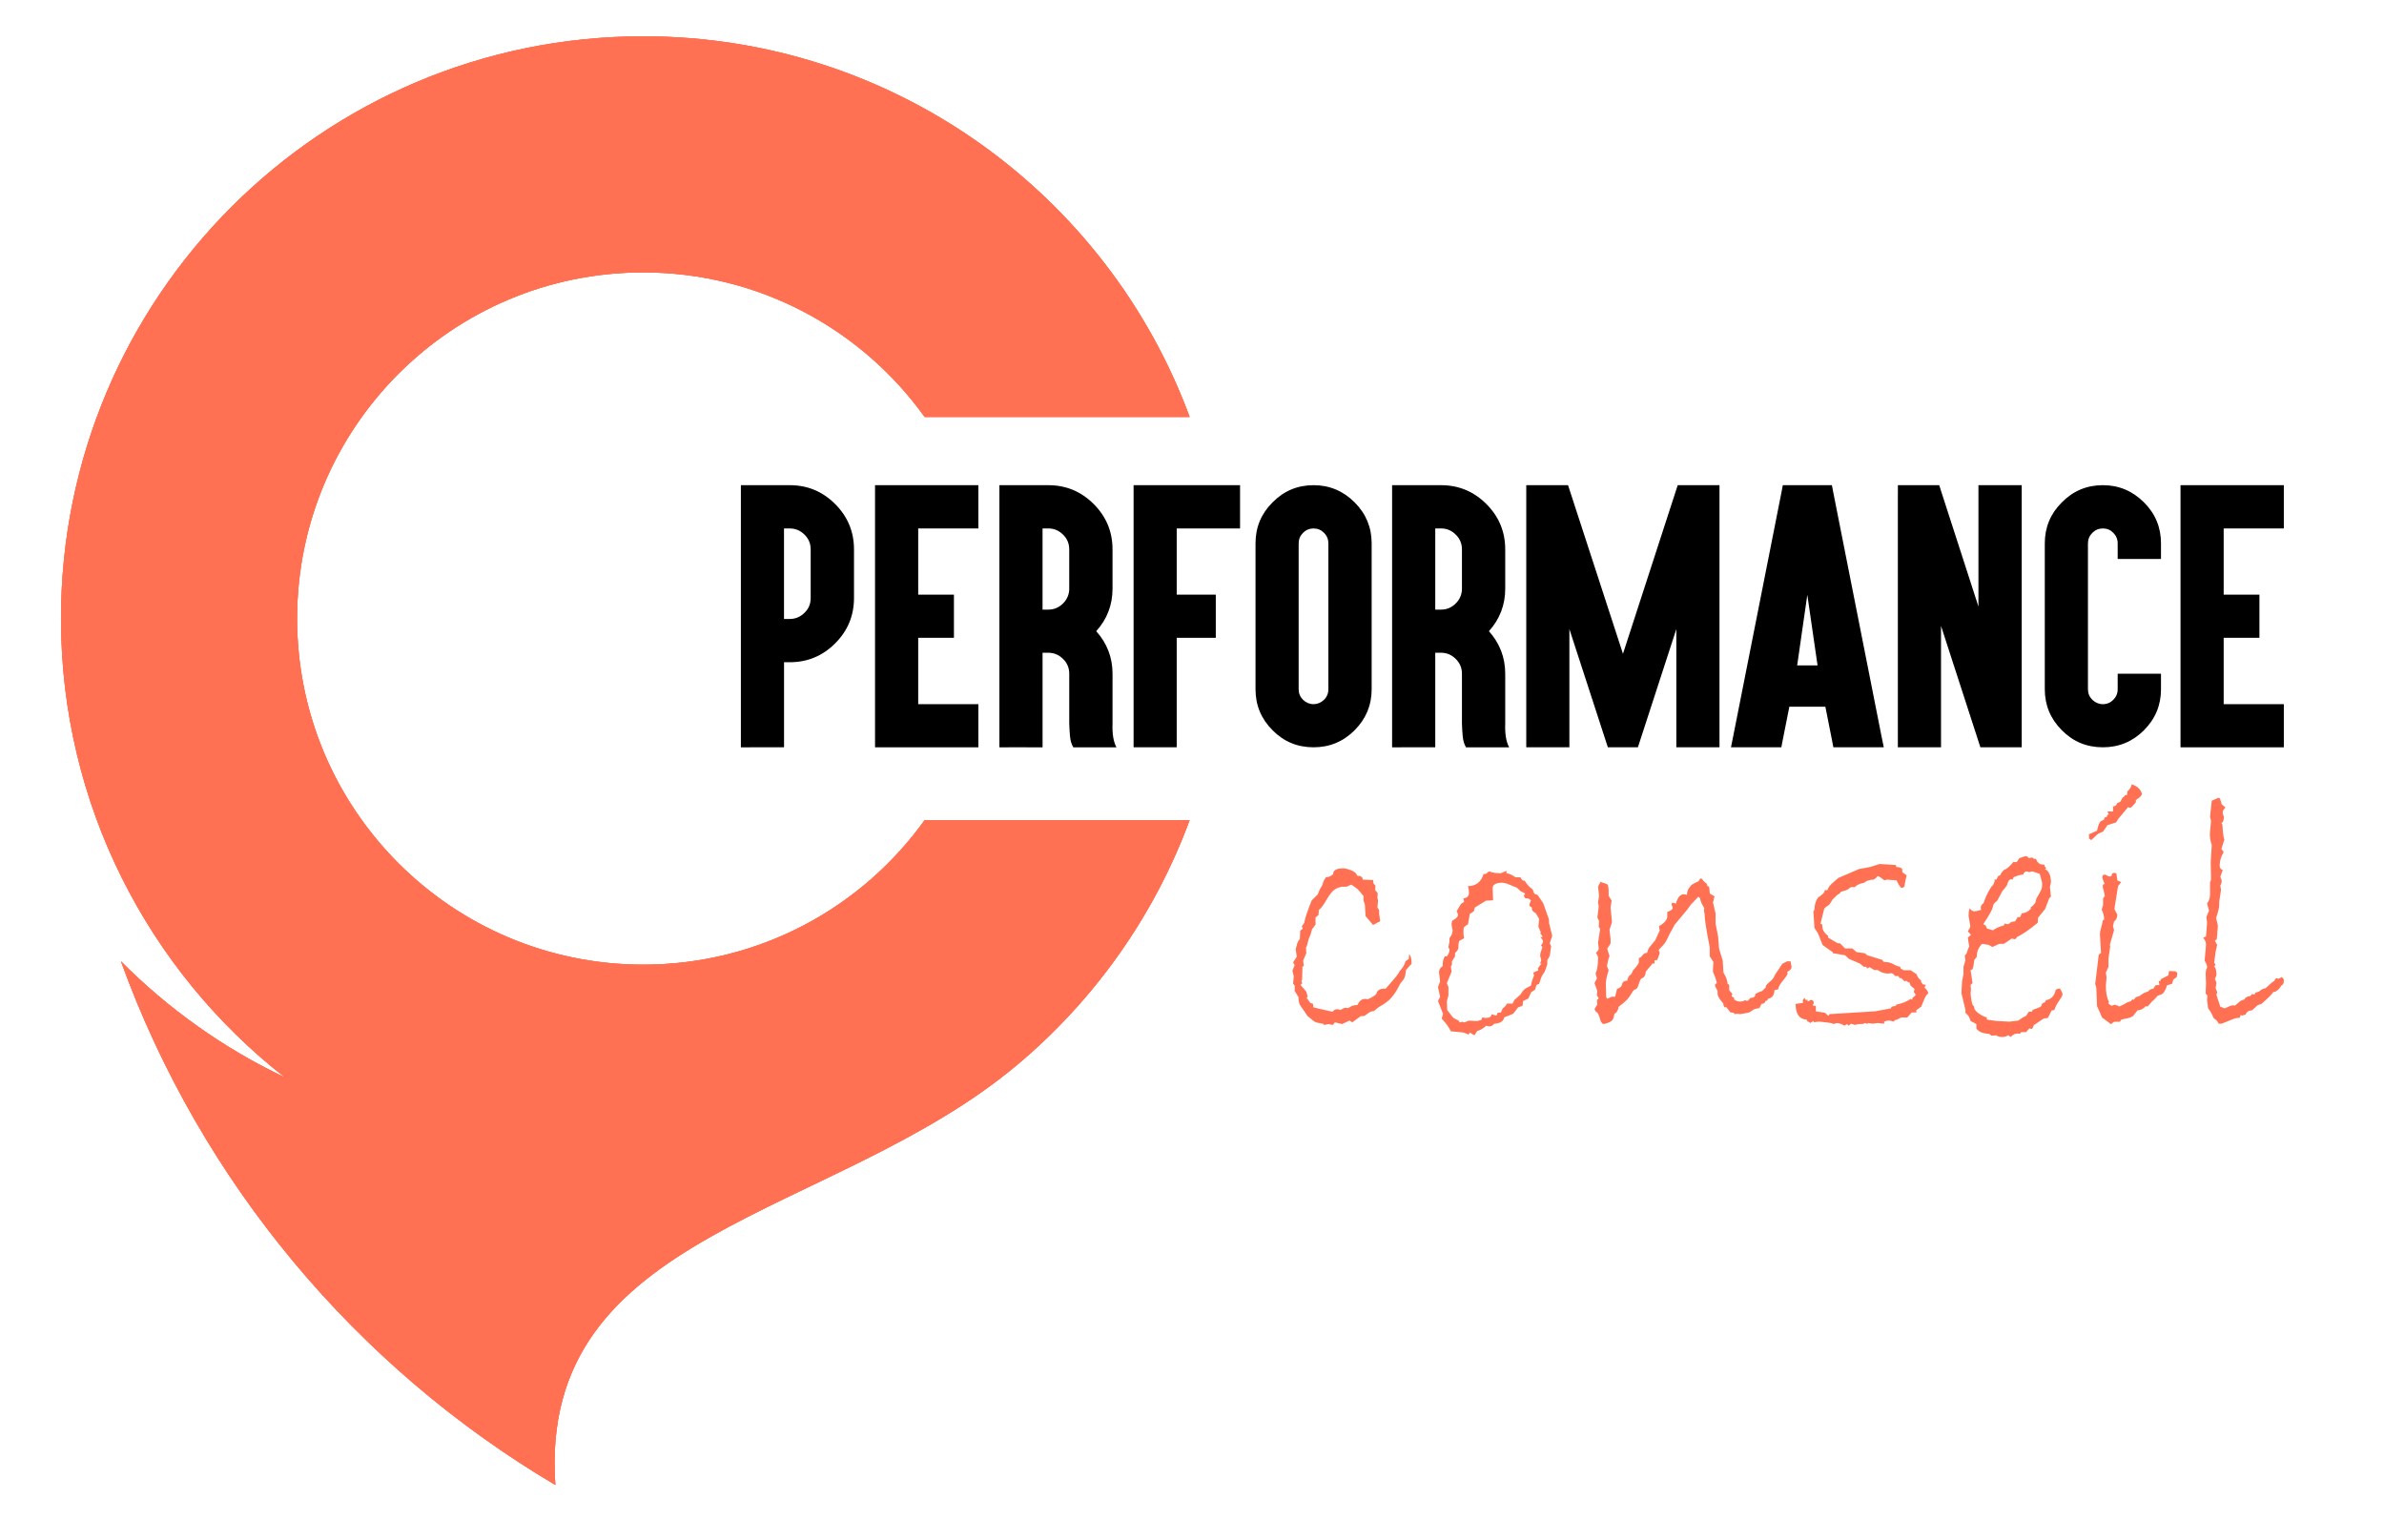 <?xml version="1.0" encoding="utf-8"?>
<!-- Generator: Adobe Illustrator 16.0.0, SVG Export Plug-In . SVG Version: 6.00 Build 0)  -->
<!DOCTYPE svg PUBLIC "-//W3C//DTD SVG 1.1//EN" "http://www.w3.org/Graphics/SVG/1.1/DTD/svg11.dtd">
<svg version="1.1" id="Calque_1" xmlns:x="http://ns.adobe.com/Extensibility/1.0/" xmlns:i="http://ns.adobe.com/AdobeIllustrator/10.0/" xmlns:graph="http://ns.adobe.com/Graphs/1.0/"
	 xmlns="http://www.w3.org/2000/svg" xmlns:xlink="http://www.w3.org/1999/xlink" x="0px" y="0px" width="123.834px" height="80px"
	 viewBox="0 0 123.834 80" enable-background="new 0 0 123.834 80" xml:space="preserve">
<line fill="none" x1="212.5" y1="129.75" x2="212.5" y2="54.5"/>
<g>
	<g>
		<path d="M38.97,38.82h-0.486v-0.494v-5.68v-2.843v-4.106v-0.494h0.486h1.269h0.784c0.919,0,1.705,0.326,2.358,0.98
			c0.652,0.652,0.979,1.438,0.979,2.358v2.522c0,0.92-0.327,1.706-0.979,2.358c-0.653,0.652-1.439,0.979-2.358,0.979h-0.297v3.925
			v0.494h-0.486H38.97z M40.724,32.153h0.297c0.297,0,0.554-0.108,0.768-0.322c0.214-0.204,0.321-0.46,0.321-0.768v-2.522
			c0-0.303-0.107-0.559-0.321-0.768c-0.214-0.215-0.471-0.322-0.768-0.322h-0.297V32.153z"/>
		<path d="M50.327,25.203h0.493v0.493v1.262v0.493h-0.493h-2.632v3.439h1.371h0.485v0.493v1.262v0.486h-0.485h-1.371v3.448h2.632
			h0.493v0.485v1.262v0.494h-0.493h-4.388h-0.486v-0.494v-12.63v-0.493h0.486H50.327z"/>
		<path d="M52.399,38.82h-0.486v-0.494v-6.173v-2.837v-3.62v-0.493h0.486h1.269h0.784c0.919,0,1.705,0.326,2.358,0.979
			c0.653,0.652,0.979,1.439,0.979,2.358v2.038c0,0.846-0.282,1.582-0.847,2.209c0.564,0.632,0.847,1.369,0.847,2.209v2.57
			c-0.021,0.549,0.047,0.967,0.204,1.254h-2.242c-0.093-0.156-0.151-0.35-0.171-0.579c-0.021-0.231-0.034-0.455-0.039-0.674v-2.57
			c0-0.303-0.108-0.558-0.321-0.768c-0.215-0.215-0.471-0.322-0.768-0.322h-0.297v4.418v0.494h-0.486H52.399z M54.154,31.667h0.297
			c0.296,0,0.553-0.106,0.768-0.321c0.213-0.215,0.321-0.47,0.321-0.768v-2.038c0-0.303-0.108-0.559-0.321-0.768
			c-0.215-0.215-0.471-0.322-0.768-0.322h-0.297V31.667z"/>
		<path d="M63.92,25.203h0.493v0.493v1.262v0.493H63.92h-2.797v3.439h1.536h0.494v0.493v1.262v0.486h-0.494h-1.536v5.194v0.493
			h-0.485h-1.269h-0.486v-0.493v-12.63v-0.493h0.486H63.92z"/>
		<path d="M70.364,26.095c0.591,0.591,0.885,1.301,0.885,2.132v7.576c0,0.826-0.294,1.535-0.885,2.131
			c-0.59,0.591-1.3,0.885-2.131,0.885c-0.84,0-1.551-0.294-2.131-0.885c-0.591-0.589-0.886-1.3-0.886-2.131v-7.576
			c0-0.835,0.295-1.547,0.886-2.132c0.585-0.594,1.295-0.892,2.131-0.892C69.059,25.203,69.769,25.501,70.364,26.095z
			 M67.685,27.678c-0.152,0.152-0.228,0.334-0.228,0.549v7.576c0,0.215,0.075,0.397,0.228,0.549c0.157,0.15,0.339,0.227,0.548,0.227
			c0.199,0,0.379-0.076,0.541-0.227c0.151-0.151,0.227-0.334,0.227-0.549v-7.576c0-0.215-0.075-0.397-0.227-0.549
			c-0.151-0.151-0.332-0.227-0.541-0.227C68.019,27.451,67.836,27.527,67.685,27.678z"/>
		<path d="M72.797,38.82h-0.486v-0.494v-6.173v-2.837v-3.62v-0.493h0.486h1.269h0.784c0.918,0,1.705,0.326,2.358,0.979
			c0.653,0.652,0.979,1.439,0.979,2.358v2.038c0,0.846-0.283,1.582-0.846,2.209c0.563,0.632,0.846,1.369,0.846,2.209v2.57
			c-0.021,0.549,0.047,0.967,0.204,1.254H76.15c-0.093-0.156-0.151-0.35-0.171-0.579c-0.022-0.231-0.035-0.455-0.04-0.674v-2.57
			c0-0.303-0.107-0.558-0.322-0.768c-0.213-0.215-0.47-0.322-0.767-0.322h-0.297v4.418v0.494h-0.486H72.797z M74.553,31.667h0.297
			c0.297,0,0.554-0.106,0.767-0.321c0.215-0.215,0.322-0.47,0.322-0.768v-2.038c0-0.303-0.107-0.559-0.322-0.768
			c-0.213-0.215-0.47-0.322-0.767-0.322h-0.297V31.667z"/>
		<path d="M79.28,25.203h2.17l2.853,8.759l2.844-8.759h2.17v13.616h-2.242v-6.142l-1.996,6.142h-1.561l-1.998-6.142v6.142h-2.24
			V25.203z"/>
		<path d="M92.945,36.712l-0.337,1.7l-0.078,0.407h-0.477h-1.467h-0.673l0.116-0.572l2.5-12.638l0.078-0.407h0.479h1.59h0.479
			l0.078,0.407l2.5,12.638l0.118,0.572h-0.674H95.71h-0.478l-0.078-0.407l-0.337-1.7H92.945z M93.879,30.899l-0.527,3.667h1.059
			L93.879,30.899z M93.425,34.308l0.455-2.319L93.425,34.308z"/>
		<path d="M98.583,25.696v-0.493h0.486h1.301h0.361l0.109,0.345l1.928,5.961v-5.813v-0.494h0.492h1.262h0.494v0.494v12.63v0.493
			h-0.494h-1.299h-0.354l-0.109-0.336l-1.936-5.971v5.814v0.493h-0.486h-1.27h-0.486v-0.493V25.696z"/>
		<path d="M111.365,26.095c0.59,0.586,0.885,1.296,0.885,2.132v0.313v0.495h-0.492h-1.264H110v-0.495v-0.313
			c0-0.215-0.076-0.397-0.227-0.549c-0.146-0.151-0.326-0.227-0.541-0.227c-0.213,0-0.396,0.075-0.547,0.227
			c-0.152,0.152-0.229,0.334-0.229,0.549v7.576c0,0.215,0.076,0.397,0.229,0.549c0.156,0.15,0.34,0.227,0.547,0.227
			c0.209,0,0.391-0.076,0.541-0.227S110,36.018,110,35.803v-0.314v-0.493h0.494h1.264h0.492v0.493v0.314
			c0,0.83-0.295,1.541-0.885,2.131c-0.592,0.591-1.301,0.885-2.133,0.885c-0.84,0-1.551-0.294-2.131-0.885
			c-0.59-0.589-0.887-1.3-0.887-2.131v-7.576c0-0.835,0.297-1.547,0.887-2.132c0.584-0.594,1.295-0.892,2.131-0.892
			C110.059,25.203,110.77,25.501,111.365,26.095z"/>
		<path d="M118.139,25.203h0.492v0.493v1.262v0.493h-0.492h-2.633v3.439h1.371h0.486v0.493v1.262v0.486h-0.486h-1.371v3.448h2.633
			h0.492v0.485v1.262v0.494h-0.492h-4.389h-0.486v-0.494v-12.63v-0.493h0.486H118.139z"/>
	</g>
</g>
<g>
	<path fill="#FF7152" d="M73.323,50.066l-0.291,0.316c-0.006,0.102-0.018,0.188-0.035,0.254c-0.012,0.072-0.033,0.139-0.063,0.199
		c-0.035,0.059-0.081,0.117-0.135,0.172c-0.031,0.029-0.093,0.135-0.183,0.316c-0.065,0.127-0.139,0.242-0.217,0.344
		c-0.078,0.109-0.164,0.205-0.254,0.289c-0.097,0.086-0.203,0.164-0.316,0.236c-0.17,0.09-0.319,0.198-0.453,0.325l-0.153,0.027
		c-0.042,0.006-0.155,0.08-0.344,0.228l-0.208,0.018l-0.426,0.316l-0.145-0.091l-0.389,0.181l-0.371-0.09l-0.108,0.137l-0.227-0.047
		l-0.217,0.047l-0.063-0.064l-0.253-0.045c-0.103-0.018-0.19-0.057-0.263-0.117l-0.298-0.244l-0.272-0.408
		c-0.126-0.139-0.19-0.305-0.19-0.498v-0.071l-0.199-0.316v-0.282l-0.082-0.108l0.036-0.371l-0.072-0.299l0.118-0.289l-0.082-0.136
		l0.19-0.299l-0.055-0.391l0.045-0.162c0.024-0.145,0.082-0.27,0.172-0.371l0.018-0.426l0.136-0.109l-0.054-0.117l0.127-0.181
		c0.036-0.229,0.166-0.618,0.389-1.168l0.317-0.317l0.09-0.227l0.145-0.253c0.03-0.146,0.094-0.28,0.19-0.407
		c0.127,0,0.25-0.051,0.372-0.154c-0.012-0.205,0.172-0.308,0.552-0.308c0.054,0,0.172,0.03,0.353,0.091
		c0.181,0.062,0.299,0.16,0.353,0.299c0.187,0,0.28,0.066,0.28,0.199l0.535,0.019l0.019,0.172l0.108,0.127l-0.019,0.217l0.135,0.173
		l-0.018,0.235l0.036,0.136l-0.036,0.371l0.09,0.126v0.191l0.056,0.389l-0.371,0.199l-0.39-0.462l-0.036-0.598l-0.072-0.218v-0.227
		l-0.217-0.263c-0.066-0.084-0.206-0.193-0.417-0.326l-0.253,0.109h-0.227c-0.139,0.018-0.27,0.068-0.394,0.153
		c-0.124,0.084-0.264,0.265-0.421,0.538c-0.157,0.273-0.287,0.445-0.39,0.511l-0.018,0.265l-0.154,0.127v0.371l-0.181,0.244
		l-0.072,0.254c-0.066,0.133-0.116,0.276-0.149,0.434c-0.033,0.156-0.065,0.242-0.095,0.254l0.018,0.299l-0.163,0.389l0.036,0.281
		l-0.073,0.018l-0.018,0.707l-0.036,0.019l0.036,0.162l-0.082,0.073l0.272,0.316c0.03,0.035,0.063,0.135,0.1,0.299l-0.056,0.055
		l0.19,0.262l0.145,0.055l0.018,0.18l0.987,0.228c0.084-0.09,0.163-0.135,0.236-0.135c0.03,0,0.093,0.016,0.19,0.045
		c0.108-0.078,0.193-0.117,0.253-0.117l0.136,0.019c0.006,0,0.048-0.025,0.127-0.076c0.078-0.053,0.196-0.08,0.353-0.086
		c0.104-0.213,0.232-0.318,0.389-0.318c0.061,0,0.109,0.006,0.145,0.02c0.313-0.133,0.472-0.252,0.472-0.354
		c0.065-0.133,0.196-0.199,0.39-0.199h0.072c0.507-0.563,0.748-0.867,0.725-0.914c0.14-0.121,0.244-0.293,0.316-0.517l0.162-0.108
		l0.02-0.244C73.28,49.635,73.323,49.801,73.323,50.066z"/>
	<path fill="#FF7152" d="M80.627,48.609L80.5,48.998l0.072,0.162l-0.063,0.437c-0.006,0.054-0.051,0.149-0.137,0.289v0.217
		l-0.135,0.371l-0.109,0.164c-0.035,0.041-0.096,0.199-0.182,0.472l-0.136,0.055l-0.071,0.244l-0.199,0.127l-0.154,0.334
		l-0.271,0.127l-0.026,0.244l-0.234,0.09c-0.114,0.152-0.188,0.248-0.223,0.291c-0.033,0.041-0.114,0.084-0.244,0.127
		c-0.13,0.041-0.216,0.078-0.258,0.106c-0.03,0.193-0.203,0.304-0.517,0.326c-0.072,0.093-0.16,0.138-0.264,0.138
		c-0.029,0-0.078-0.015-0.145-0.037c-0.17,0.149-0.326,0.242-0.471,0.271l-0.146,0.228l-0.244-0.146l-0.056,0.108l-0.271-0.108
		l-0.651-0.063c-0.108-0.218-0.269-0.438-0.479-0.66l0.071-0.244l-0.262-0.67l0.108-0.217l-0.108-0.509l0.108-0.288
		c0-0.031-0.01-0.111-0.026-0.24c-0.02-0.131-0.027-0.213-0.027-0.25c0-0.127,0.063-0.229,0.189-0.308v-0.1
		c0-0.14,0.036-0.275,0.108-0.408h0.108c0.09-0.103,0.136-0.22,0.136-0.353l-0.056-0.127l0.056-0.28v-0.183
		c0.108-0.133,0.163-0.268,0.163-0.406l-0.055-0.299c0-0.09,0.019-0.164,0.055-0.218c0.187-0.097,0.279-0.19,0.279-0.28
		c0-0.061-0.022-0.123-0.072-0.189l0.183-0.316c0.022-0.049,0.062-0.088,0.112-0.117c0.052-0.03,0.082-0.051,0.096-0.063
		l-0.036-0.181c0.193-0.02,0.289-0.118,0.289-0.299c0-0.109-0.019-0.222-0.054-0.336c0.41,0,0.682-0.211,0.814-0.634h0.117
		c0.084-0.084,0.145-0.127,0.182-0.127c0.013,0,0.064,0.017,0.158,0.046c0.094,0.03,0.239,0.045,0.438,0.045l0.29-0.127v0.127
		c0.127,0.012,0.283,0.082,0.471,0.209h0.254c0.061,0.121,0.117,0.182,0.172,0.182l0.035-0.02c0.139,0.217,0.281,0.371,0.426,0.463
		l0.092,0.227l0.172,0.072l0.289,0.425l0.3,0.851v0.174L80.627,48.609z M80.04,49.123c0.072-0.09,0.107-0.164,0.107-0.225
		c0-0.044-0.021-0.087-0.063-0.133c-0.043-0.046-0.063-0.072-0.063-0.086h0.107c-0.019-0.072-0.06-0.136-0.126-0.189l0.035-0.056
		l-0.127-0.299l0.037-0.406l-0.172-0.29c-0.134-0.085-0.199-0.146-0.199-0.189v-0.055c0-0.049-0.022-0.08-0.067-0.096
		c-0.045-0.015-0.067-0.04-0.067-0.076v-0.019c0-0.019,0.026-0.097,0.081-0.235l-0.118-0.091l-0.181-0.019l-0.071-0.137l0.071-0.106
		l-0.244-0.128l-0.182-0.172L78.273,45.9l-0.217-0.047c-0.356,0-0.53,0.1-0.524,0.299l0.026,0.616l-0.371,0.019l-0.579,0.354
		l-0.055,0.199l-0.208,0.136l-0.091,0.534l-0.182,0.126c-0.037,0.019-0.055,0.106-0.055,0.265c0,0.139,0.012,0.25,0.036,0.334
		l-0.228,0.127c-0.047,0.023-0.071,0.143-0.071,0.354c0,0.097-0.058,0.189-0.173,0.281v0.18l-0.162,0.264v0.162l-0.055,0.117
		l0.037,0.254l-0.246,0.598l0.082,0.199v0.436l-0.082,0.308l0.02,0.453l0.271,0.354c0.028,0.049,0.139,0.114,0.325,0.198
		l0.054,0.091l0.127-0.035l0.119,0.035l0.217-0.091l0.443,0.019l0.209-0.055l0.053-0.128l0.19,0.021
		c0.193,0,0.289-0.064,0.289-0.191l0.263,0.072l0.055-0.145l0.173-0.019l0.091-0.209c0.133-0.103,0.205-0.187,0.217-0.254h0.299
		l0.092-0.188l0.316-0.281l0.117-0.172c0.048-0.066,0.104-0.117,0.162-0.152l0.264-0.137c0.029-0.168,0.084-0.342,0.162-0.517
		l-0.035-0.164l0.262-0.116l-0.035-0.091c0.072-0.104,0.139-0.19,0.199-0.263h-0.092c0.049-0.066,0.072-0.121,0.072-0.163
		c0-0.036-0.009-0.082-0.027-0.136c-0.018-0.055-0.025-0.092-0.025-0.108c0-0.078,0.019-0.164,0.054-0.254
		c0.037-0.09,0.056-0.147,0.056-0.172C80.112,49.172,80.088,49.143,80.04,49.123z"/>
	<path fill="#FF7152" d="M93.057,50.201c0.023,0.098-0.051,0.192-0.227,0.289l0.027,0.063c0,0.062-0.082,0.188-0.244,0.385
		c-0.162,0.195-0.244,0.347-0.244,0.447l-0.199,0.056c-0.006,0.254-0.117,0.401-0.336,0.442c-0.018,0.071-0.047,0.108-0.09,0.108
		h-0.037c-0.019,0.104-0.086,0.154-0.207,0.154l-0.109,0.217l-0.262,0.056l-0.217,0.145c-0.031,0.019-0.07,0.033-0.119,0.046
		l-0.406,0.071l-0.145-0.019l-0.138,0.019l-0.055-0.071l-0.162-0.019l-0.209-0.265h-0.09c-0.05-0.047-0.072-0.112-0.072-0.198
		c-0.198-0.218-0.299-0.386-0.299-0.507v-0.145l-0.127-0.244v-0.109l0.09-0.055l-0.071-0.262l-0.136-0.336L89,49.973l-0.19-0.299
		v-0.461c-0.174-0.899-0.262-1.449-0.262-1.648v-0.072c-0.025-0.096-0.037-0.166-0.037-0.207c0-0.049,0.006-0.084,0.021-0.108
		c-0.142-0.211-0.213-0.383-0.22-0.517l-0.09-0.082l-0.39,0.408l-0.19,0.262l-0.649,0.779l-0.254,0.461
		c-0.093,0.199-0.164,0.347-0.22,0.439c-0.053,0.094-0.174,0.23-0.36,0.412l0.055,0.172l-0.127,0.354l-0.145,0.019v0.163h-0.101
		l-0.354,0.425c-0.012,0.205-0.09,0.322-0.233,0.354c-0.056,0.078-0.104,0.192-0.146,0.344c-0.043,0.15-0.111,0.23-0.209,0.236
		l-0.072,0.071c-0.114,0.199-0.222,0.353-0.32,0.457c-0.1,0.104-0.24,0.226-0.422,0.356c-0.043,0.205-0.117,0.328-0.227,0.371
		l-0.018,0.091c-0.008,0.086-0.037,0.166-0.092,0.239c-0.055,0.076-0.201,0.146-0.443,0.203c-0.09-0.012-0.16-0.113-0.208-0.307
		s-0.12-0.311-0.218-0.354l-0.055-0.117l0.146-0.236l-0.02-0.227l0.092-0.09l-0.092-0.162l0.02-0.228l-0.146-0.407l0.127-0.244
		l-0.072-0.254c0.085-0.168,0.127-0.423,0.127-0.761v-0.1c0-0.03-0.035-0.103-0.107-0.218c0.096-0.078,0.146-0.153,0.146-0.227
		l-0.037-0.29l0.108-0.706l-0.071-0.137l0.018-0.289l-0.09-0.172l0.072-0.588l-0.037-0.209l0.055-0.336l-0.055-0.479l0.127-0.244
		c0.224,0.066,0.346,0.111,0.366,0.135c0.021,0.025,0.037,0.08,0.046,0.168c0.01,0.088,0.014,0.229,0.014,0.422l0.154,0.244
		l-0.056,0.354l0.072,0.762l-0.127,0.406l0.055,0.479v0.228l-0.172,0.271l0.117,0.39c-0.035,0.055-0.081,0.225-0.135,0.508
		l0.09,0.217c-0.104,0.332-0.15,0.574-0.145,0.726l0.018,0.67l0.055,0.09l0.228-0.107h0.181l0.1-0.408
		c0.14-0.041,0.225-0.11,0.254-0.207c0.019-0.146,0.111-0.219,0.281-0.219c0.018-0.139,0.061-0.231,0.127-0.281
		c0.047,0,0.104-0.086,0.172-0.262c0.127-0.127,0.227-0.256,0.299-0.389v-0.252h0.018c0.049,0,0.104-0.043,0.168-0.131
		s0.143-0.131,0.24-0.131c0.041-0.158,0.096-0.271,0.162-0.336l0.262-0.316l0.236-0.516c-0.023-0.099-0.037-0.16-0.037-0.191
		c0-0.035,0.02-0.055,0.055-0.055c0.248-0.162,0.371-0.322,0.371-0.479v-0.227c0.188-0.072,0.281-0.139,0.281-0.199
		c0-0.023-0.01-0.059-0.027-0.104c-0.018-0.047-0.027-0.074-0.027-0.086c0-0.062,0.023-0.093,0.072-0.093
		c0.043,0,0.092,0.019,0.146,0.056c0.092-0.332,0.229-0.498,0.418-0.498c0.034,0,0.09,0.013,0.161,0.037
		c0-0.177,0.056-0.317,0.162-0.427c0.025-0.077,0.17-0.172,0.437-0.28l0.09-0.146h0.072c0.104,0.14,0.19,0.228,0.264,0.263
		l0.035,0.127l0.093,0.036l0.034,0.354l0.244,0.145l-0.08,0.316l0.136,0.58v0.533l0.127,0.635l0.055,0.66l0.188,0.615l0.037,0.614
		c0.007,0.015,0.037,0.072,0.095,0.179c0.059,0.104,0.1,0.241,0.123,0.412l0.082,0.055v0.279l0.161,0.182l-0.034,0.135l0.127,0.074
		v0.09c0.112,0.072,0.213,0.109,0.297,0.109c0.104,0,0.196-0.025,0.281-0.074c0.043,0.025,0.071,0.037,0.092,0.037
		c0.053,0,0.106-0.049,0.162-0.146c0.176-0.019,0.262-0.065,0.262-0.146v-0.045c0.02-0.041,0.143-0.103,0.371-0.181
		c0.061-0.071,0.125-0.133,0.19-0.182l-0.021-0.045c0.015-0.031,0.035-0.064,0.068-0.104c0.033-0.039,0.092-0.094,0.178-0.164
		c0.084-0.068,0.142-0.135,0.172-0.195l0.101-0.198c0.078-0.106,0.195-0.283,0.353-0.522l0.254-0.128h0.172L93.057,50.201z"/>
	<path fill="#FF7152" d="M100.165,51.586l-0.127,0.146c-0.029,0.041-0.111,0.229-0.244,0.561l-0.262,0.189l0.018,0.108h-0.244
		l-0.236,0.262h-0.315l-0.207,0.109c-0.062,0-0.127,0.034-0.199,0.108c-0.08-0.037-0.16-0.055-0.246-0.055
		c-0.065,0-0.146,0.018-0.233,0.055v0.107l-0.336-0.035l-0.263,0.035l-0.243-0.035l-0.037,0.053l-0.091-0.053l-0.163,0.053h-0.117
		c-0.084,0-0.174,0.017-0.271,0.047l-0.189-0.063l-0.145,0.101l-0.072-0.082l-0.137,0.082c-0.156-0.09-0.287-0.136-0.389-0.136
		c-0.037,0-0.092,0.019-0.164,0.054c-0.078-0.041-0.184-0.068-0.316-0.08l-0.408-0.045c-0.125,0-0.225,0.012-0.297,0.035
		l-0.037-0.072l-0.162,0.108c-0.037-0.049-0.082-0.071-0.137-0.071l-0.055-0.109c-0.379-0.018-0.57-0.289-0.57-0.814l0.389-0.055
		l-0.018-0.137l0.092-0.125l0.053,0.107h0.109v0.092l0.172-0.092c0.096,0.018,0.145,0.063,0.145,0.137
		c0,0.035-0.018,0.09-0.055,0.162l0.164,0.018v0.281l0.471,0.072l0.183,0.164l0.054-0.093l2.372-0.146l0.814-0.153l0.045-0.09
		l0.198-0.037l0.056-0.072c0.283-0.055,0.53-0.151,0.742-0.299l0.055,0.056l0.035-0.107l0.137-0.109l0.019-0.064l-0.09-0.125
		l0.035-0.164l-0.207-0.172L99.2,51.053c-0.097-0.037-0.156-0.072-0.181-0.109l-0.082,0.037l-0.182-0.172h-0.072l-0.082-0.109h-0.18
		c-0.037-0.096-0.104-0.145-0.209-0.145l-0.128,0.018c-0.204,0-0.389-0.063-0.553-0.188h-0.188l-0.233-0.146l-0.119,0.072
		l-0.056-0.092H96.81l-0.209-0.171l-0.553-0.235l-0.207-0.189l-0.625-0.108l-0.021-0.055l-0.522-0.371l-0.236-0.599l-0.188-0.289
		l-0.055-0.859l0.055-0.091c0-0.241,0.063-0.453,0.188-0.634c0.229-0.133,0.349-0.264,0.354-0.391l0.127,0.02
		c0.047-0.15,0.162-0.299,0.344-0.443l0.227-0.199l1.076-0.462l0.545-0.1l0.533-0.162l0.832,0.054l0.037,0.108h0.055
		c0.102,0,0.184,0.032,0.244,0.1v0.163l0.227,0.163c-0.065,0.289-0.1,0.453-0.1,0.487c0,0.109-0.055,0.164-0.164,0.164
		c-0.047,0-0.135-0.131-0.262-0.39l-0.498-0.036l-0.127,0.036c-0.193-0.146-0.305-0.218-0.334-0.218
		c-0.037,0-0.055,0.02-0.055,0.055l-0.172,0.127c-0.205,0-0.371,0.055-0.498,0.162c-0.23,0.043-0.39,0.118-0.48,0.227h-0.207
		l-0.154,0.119c-0.043,0.029-0.164,0.072-0.363,0.125l-0.071,0.093l-0.101,0.054l-0.254,0.244l-0.172,0.271
		c-0.174,0.114-0.266,0.189-0.271,0.227l-0.189,0.761l0.091,0.056v0.054c0,0.206,0.1,0.38,0.299,0.524v0.092L95.454,49h0.119
		l0.271,0.271h0.371l0.227,0.189l0.425,0.055l0.127,0.108l0.797,0.244c0,0.072,0.045,0.107,0.137,0.107
		c0.15,0,0.289,0.037,0.416,0.109s0.248,0.117,0.361,0.135l0.02,0.092l0.162,0.09h0.354l0.316,0.209
		c0.037,0.133,0.117,0.244,0.244,0.334l-0.018,0.055l0.09,0.128l0.164,0.036l-0.072,0.136
		C100.071,51.395,100.141,51.49,100.165,51.586z"/>
	<path fill="#FF7152" d="M107,51.352c0.09,0.139,0.135,0.24,0.135,0.307c0,0.049-0.055,0.152-0.166,0.31
		c-0.113,0.155-0.199,0.321-0.258,0.498l-0.137,0.019l-0.199,0.391l-0.227,0.035l-0.498,0.336l-0.09,0.199l-0.154-0.021l-0.162,0.19
		h-0.264l-0.055,0.09l-0.127-0.018c-0.135,0-0.25,0.061-0.354,0.18l-0.119-0.09c-0.125,0.062-0.229,0.09-0.307,0.09
		c-0.139,0-0.25-0.028-0.336-0.09c-0.061,0.012-0.141,0.019-0.244,0.019l-0.107-0.091c-0.332-0.018-0.557-0.11-0.67-0.28v-0.228
		l-0.299-0.162l-0.072-0.188c-0.023-0.062-0.092-0.14-0.197-0.235v-0.146l-0.209-0.879l0.033-0.625l0.074-0.353v-0.391l0.102-0.334
		l-0.037-0.244c0.064-0.055,0.107-0.123,0.127-0.204c0.018-0.081,0.055-0.173,0.107-0.276c-0.023-0.107-0.049-0.262-0.072-0.461
		l0.164-0.137l-0.164-0.181c0.086-0.14,0.127-0.228,0.127-0.263l-0.09-0.553c0-0.133,0.018-0.263,0.055-0.39
		c0.072,0.108,0.154,0.163,0.244,0.163c0.049,0,0.166-0.023,0.354-0.073c-0.014-0.034-0.02-0.078-0.02-0.126
		c0-0.085,0.049-0.158,0.145-0.227c0.098-0.303,0.232-0.586,0.406-0.852c0.115-0.091,0.172-0.215,0.172-0.371h0.092l0.09-0.182
		l0.109-0.045c0.023-0.078,0.086-0.169,0.189-0.271c0.139-0.043,0.305-0.184,0.498-0.426c0.023,0.012,0.074,0.018,0.154,0.018
		c0.018,0,0.066-0.067,0.145-0.207c0.211-0.072,0.322-0.108,0.334-0.108c0.055,0,0.109,0.036,0.164,0.108l0.172-0.036l0.09,0.071
		h0.109c0.066,0.199,0.189,0.299,0.371,0.299h0.055c0.018,0.086,0.057,0.148,0.117,0.19l-0.082,0.036
		c0.211,0.104,0.316,0.342,0.316,0.715l-0.053,0.209l0.053,0.516l-0.09,0.082l-0.209,0.553l-0.371,0.462l-0.018,0.263
		c-0.439,0.362-0.805,0.609-1.086,0.742c-0.023,0.072-0.064,0.107-0.117,0.107c-0.025,0-0.072-0.012-0.146-0.035l-0.406,0.279
		h-0.244l-0.355,0.164l-0.152-0.092c-0.041-0.023-0.17-0.047-0.381-0.072c-0.188,0.176-0.279,0.402-0.279,0.681l-0.127,0.153
		c-0.023,0.229-0.057,0.39-0.092,0.479l-0.1,0.056l0.1,0.67l-0.1,0.092l0.018,0.207l-0.018,0.254c0,0.043,0.014,0.156,0.045,0.344
		c0.029,0.188,0.078,0.297,0.146,0.326c-0.031,0.084,0.027,0.188,0.176,0.309c0.146,0.119,0.307,0.205,0.477,0.252v0.109
		l0.479,0.072l0.689,0.037l0.461-0.056c0.188-0.133,0.322-0.215,0.408-0.243l0.145-0.22h0.172l0.018-0.09
		c0.268-0.091,0.412-0.152,0.439-0.187c0.027-0.033,0.041-0.063,0.041-0.096c0.035-0.072,0.09-0.107,0.162-0.107l0.055-0.119
		c0.271-0.041,0.441-0.219,0.508-0.532C106.842,51.375,106.916,51.352,107,51.352z M105.479,47.123
		c0.049-0.006,0.131-0.081,0.244-0.228l0.055-0.217c0.15-0.254,0.238-0.414,0.262-0.483c0.025-0.069,0.037-0.156,0.037-0.259
		s-0.043-0.282-0.127-0.543l-0.371-0.127c-0.096,0.022-0.16,0.036-0.188,0.036l-0.109-0.036c-0.09,0-0.154,0.056-0.189,0.163
		c-0.109,0-0.275,0.045-0.498,0.137l-0.055,0.127c-0.023-0.013-0.049-0.02-0.072-0.02c-0.018,0-0.035,0.003-0.051,0.009
		c-0.014,0.006-0.027,0.017-0.039,0.027c-0.014,0.012-0.025,0.024-0.037,0.041c-0.012,0.016-0.023,0.034-0.031,0.059
		c-0.01,0.024-0.018,0.05-0.027,0.077c-0.008,0.027-0.018,0.055-0.025,0.081c-0.01,0.026-0.049,0.08-0.113,0.158l-0.135,0.163
		l-0.266,0.498l-0.135,0.117c-0.043,0.037-0.076,0.115-0.1,0.235c-0.025,0.12-0.188,0.411-0.49,0.869l0.127,0.071l0.064,0.154
		l0.307,0.092c0.176-0.121,0.363-0.203,0.563-0.246l0.055-0.107c0.064,0.023,0.113,0.036,0.145,0.036
		c0.061,0,0.117-0.036,0.172-0.108l0.217-0.037l0.137-0.226h0.127l0.092-0.199c0.162,0,0.316-0.075,0.461-0.227v-0.089H105.479z"/>
	<path fill="#FF7152" d="M111.264,41.248c-0.043,0.107-0.148,0.211-0.318,0.308v0.118l-0.162,0.181
		c-0.055,0.072-0.104,0.108-0.145,0.108c-0.018,0-0.051-0.012-0.1-0.036l-0.498,0.599l-0.127,0.198l-0.443,0.136l-0.227,0.336
		l-0.209,0.09c-0.061,0.023-0.195,0.143-0.406,0.354l-0.109-0.073l-0.018-0.226l0.426-0.19c0.061-0.302,0.137-0.473,0.23-0.512
		c0.092-0.039,0.141-0.064,0.141-0.077V42.49l0.09-0.056l0.037,0.019l0.045-0.135h0.072l-0.072-0.164h0.289v-0.263l0.137-0.036
		l0.09-0.146l0.146-0.054l0.137-0.246c0.047,0,0.084-0.034,0.105-0.106h0.109l0.018-0.19c0.129-0.107,0.203-0.231,0.229-0.371
		C111.025,40.838,111.203,41.006,111.264,41.248z M113.102,50.572l-0.037,0.183l-0.172,0.127l-0.072,0.228l-0.254,0.071
		c-0.078,0.24-0.166,0.396-0.262,0.461l-0.227,0.082l-0.199,0.218c-0.049,0.024-0.154,0.137-0.316,0.336h-0.127
		c-0.086,0.121-0.221,0.188-0.408,0.207c-0.133,0.164-0.207,0.26-0.227,0.291c-0.09,0.061-0.207,0.104-0.348,0.131
		c-0.143,0.026-0.23,0.047-0.268,0.059l-0.072,0.109h-0.299l-0.162,0.125l-0.463-0.345l-0.262-0.598l-0.037-0.959l-0.057-0.188
		l0.184-1.521l0.117-0.09l-0.055-0.951c0-0.115,0.018-0.223,0.051-0.321c0.031-0.099,0.063-0.237,0.096-0.412l0.072-0.046
		c0-0.168-0.043-0.34-0.127-0.516l0.07-0.244v-0.344l0.09-0.118c-0.012-0.085-0.031-0.183-0.063-0.294s-0.045-0.174-0.045-0.186
		c0-0.098,0.023-0.146,0.072-0.146c0.012,0.012,0.023,0.018,0.035,0.018c-0.084-0.192-0.127-0.315-0.127-0.37
		c0-0.092,0.043-0.137,0.127-0.137c0.025,0,0.064,0.018,0.123,0.051c0.057,0.032,0.104,0.049,0.141,0.049
		c0.012,0,0.041-0.013,0.09-0.035c0-0.104,0.043-0.154,0.127-0.154c0.072,0,0.113,0.014,0.123,0.041
		c0.008,0.027,0.025,0.143,0.049,0.35l0.199,0.09l-0.162,0.207l-0.191,1.188l0.154,0.299c0,0.141-0.057,0.258-0.172,0.354
		l-0.055,0.235l0.055,0.208l-0.217,0.762l0.018,0.09l-0.09,0.615v0.442l-0.137,0.299l0.037,0.255l-0.037,0.426
		c0,0.338,0.051,0.615,0.154,0.834l-0.018,0.098l0.162,0.109l0.188-0.056l0.221,0.093l0.262-0.127
		c0.066-0.056,0.172-0.101,0.316-0.138l0.127-0.127l0.037,0.056l0.105-0.146l0.191-0.056c0.139-0.121,0.293-0.2,0.461-0.244
		c0.043-0.077,0.131-0.127,0.264-0.145l0.107-0.172l0.209-0.018l-0.045-0.201h0.08l0.037-0.1l0.389-0.199l0.037-0.226l0.354,0.019
		C113.053,50.484,113.076,50.523,113.102,50.572z"/>
	<path fill="#FF7152" d="M118.516,50.754c0.078,0.055,0.117,0.111,0.117,0.172c0,0.15-0.039,0.236-0.117,0.254
		c-0.145,0.234-0.293,0.354-0.443,0.354c0,0.054-0.203,0.259-0.605,0.615c-0.121,0.029-0.201,0.064-0.24,0.104
		s-0.121,0.116-0.248,0.229c-0.17,0.006-0.281,0.078-0.336,0.219l-0.18,0.054l-0.074-0.035l-0.053,0.153h-0.057
		c-0.092,0-0.221,0.035-0.391,0.107c-0.168,0.072-0.273,0.115-0.316,0.127l-0.188,0.072h-0.127l-0.109-0.162l-0.172-0.145
		c-0.072-0.188-0.166-0.353-0.279-0.49l-0.055-0.443l0.018-0.217l-0.09-0.117l0.018-0.535l-0.018-0.461l0.018-0.227
		c0.037-0.055,0.055-0.104,0.055-0.145c0-0.086-0.043-0.197-0.127-0.336c0.049-0.514,0.072-0.798,0.072-0.852
		c0-0.107-0.049-0.221-0.145-0.335l0.145-0.072l0.055-0.706l-0.037-0.299l0.137-0.335l-0.1-0.371
		c0.102-0.133,0.154-0.293,0.154-0.479v-0.615l0.053-0.145l-0.018-0.906l0.055-0.896c-0.084-0.218-0.115-0.449-0.09-0.697
		l0.053-0.562l-0.053-0.199l0.09-0.842c0.066-0.022,0.137-0.056,0.213-0.09c0.076-0.037,0.121-0.056,0.141-0.056
		c0.014,0,0.035,0.012,0.072,0.037l0.09,0.299l0.191,0.162l-0.137,0.189v0.072c0,0.072,0.021,0.147,0.063,0.227
		c-0.012,0.205-0.057,0.309-0.135,0.309l0.055,0.101c0.018,0.38,0.051,0.639,0.1,0.776l-0.152,0.48l0.117,0.163
		c-0.141,0.241-0.207,0.478-0.207,0.706c0,0.121,0.053,0.195,0.16,0.227l-0.127,0.354c0.051,0.114,0.072,0.187,0.072,0.217
		c0,0.062-0.021,0.142-0.072,0.244l0.037,0.217l-0.092,0.599l-0.008,0.28c-0.006,0.084-0.059,0.281-0.154,0.589l0.09,0.389
		l-0.055,0.707l-0.1,0.072l0.119,0.227l-0.082,0.354l-0.072,0.553l0.072,0.136l-0.072,0.055c0.078,0.097,0.117,0.244,0.117,0.443
		c0,0.034-0.027,0.108-0.082,0.217l0.082,0.209l-0.045,0.281l0.082,0.198l-0.037,0.152l0.199,0.607l0.227,0.09
		c0.217-0.107,0.359-0.162,0.426-0.162l0.107,0.018l0.254-0.217c0.031-0.031,0.105-0.064,0.227-0.1
		c0.063-0.109,0.166-0.17,0.316-0.182l0.092-0.101l0.135,0.019l0.037-0.09l0.18-0.056l0.176-0.127l0.18-0.054
		c0.012-0.006,0.072-0.061,0.178-0.163s0.199-0.179,0.285-0.228c0-0.055,0.039-0.1,0.117-0.135c0.018,0.023,0.043,0.035,0.072,0.035
		C118.377,50.844,118.438,50.814,118.516,50.754z"/>
</g>
<g>
	<g>
		<path id="SVGID_1_" fill="#FF7152" d="M33.413,1.887c-16.703,0-30.244,13.541-30.244,30.244c0,9.682,4.554,18.304,11.633,23.839
			c-3.185-1.511-6.066-3.563-8.52-6.035c4.155,11.47,12.211,21.069,22.564,27.202c-0.925-13.296,14.398-13.779,23.989-21.822
			c3.999-3.355,7.117-7.724,8.958-12.714H48.031c-3.261,4.55-8.593,7.509-14.618,7.509c-9.931,0-17.981-8.048-17.981-17.979
			c0-9.931,8.05-17.981,17.981-17.981c6.025,0,11.356,2.962,14.618,7.509h13.763C57.534,10.117,46.435,1.887,33.413,1.887"/>
	</g>
	<g>
		<defs>
			<path id="SVGID_2_" d="M33.413,1.887c-16.703,0-30.244,13.541-30.244,30.244c0,9.682,4.554,18.304,11.633,23.839
				c-3.185-1.511-6.066-3.563-8.52-6.035c4.155,11.47,12.211,21.069,22.564,27.202c-0.925-13.296,14.398-13.779,23.989-21.822
				c3.999-3.355,7.117-7.724,8.958-12.714H48.031c-3.261,4.55-8.593,7.509-14.618,7.509c-9.931,0-17.981-8.048-17.981-17.979
				c0-9.931,8.05-17.981,17.981-17.981c6.025,0,11.356,2.962,14.618,7.509h13.763C57.534,10.117,46.435,1.887,33.413,1.887"/>
		</defs>
		<use xlink:href="#SVGID_2_"  overflow="visible" fill="#FF7152"/>
		<clipPath id="SVGID_3_">
			<use xlink:href="#SVGID_2_"  overflow="visible"/>
		</clipPath>
		<rect x="3.17" y="1.887" clip-path="url(#SVGID_3_)" fill="#FF7152" width="58.625" height="75.25"/>
	</g>
</g>
<g>
	<defs>
		<path id="SVGID_4_" d="M-53.778-89.625c-16.703,0-30.244,13.541-30.244,30.244c0,9.682,4.554,18.304,11.633,23.839
			c-3.185-1.511-6.066-3.564-8.52-6.035c4.155,11.47,12.211,21.069,22.564,27.202c-0.925-13.296,14.398-13.78,23.989-21.822
			c3.999-3.356,7.117-7.724,8.958-12.714H-39.16c-3.261,4.549-8.593,7.509-14.618,7.509c-9.931,0-17.981-8.048-17.981-17.979
			s8.05-17.981,17.981-17.981c6.025,0,11.356,2.962,14.618,7.509h13.763C-29.657-81.395-40.756-89.625-53.778-89.625"/>
	</defs>
	<use xlink:href="#SVGID_4_"  overflow="visible" fill-rule="evenodd" clip-rule="evenodd" fill="#FF7152"/>
	<clipPath id="SVGID_5_">
		<use xlink:href="#SVGID_4_"  overflow="visible"/>
	</clipPath>
	<rect x="-84.021" y="-89.625" clip-path="url(#SVGID_5_)" fill="#FF7152" width="58.625" height="75.25"/>
</g>
</svg>
